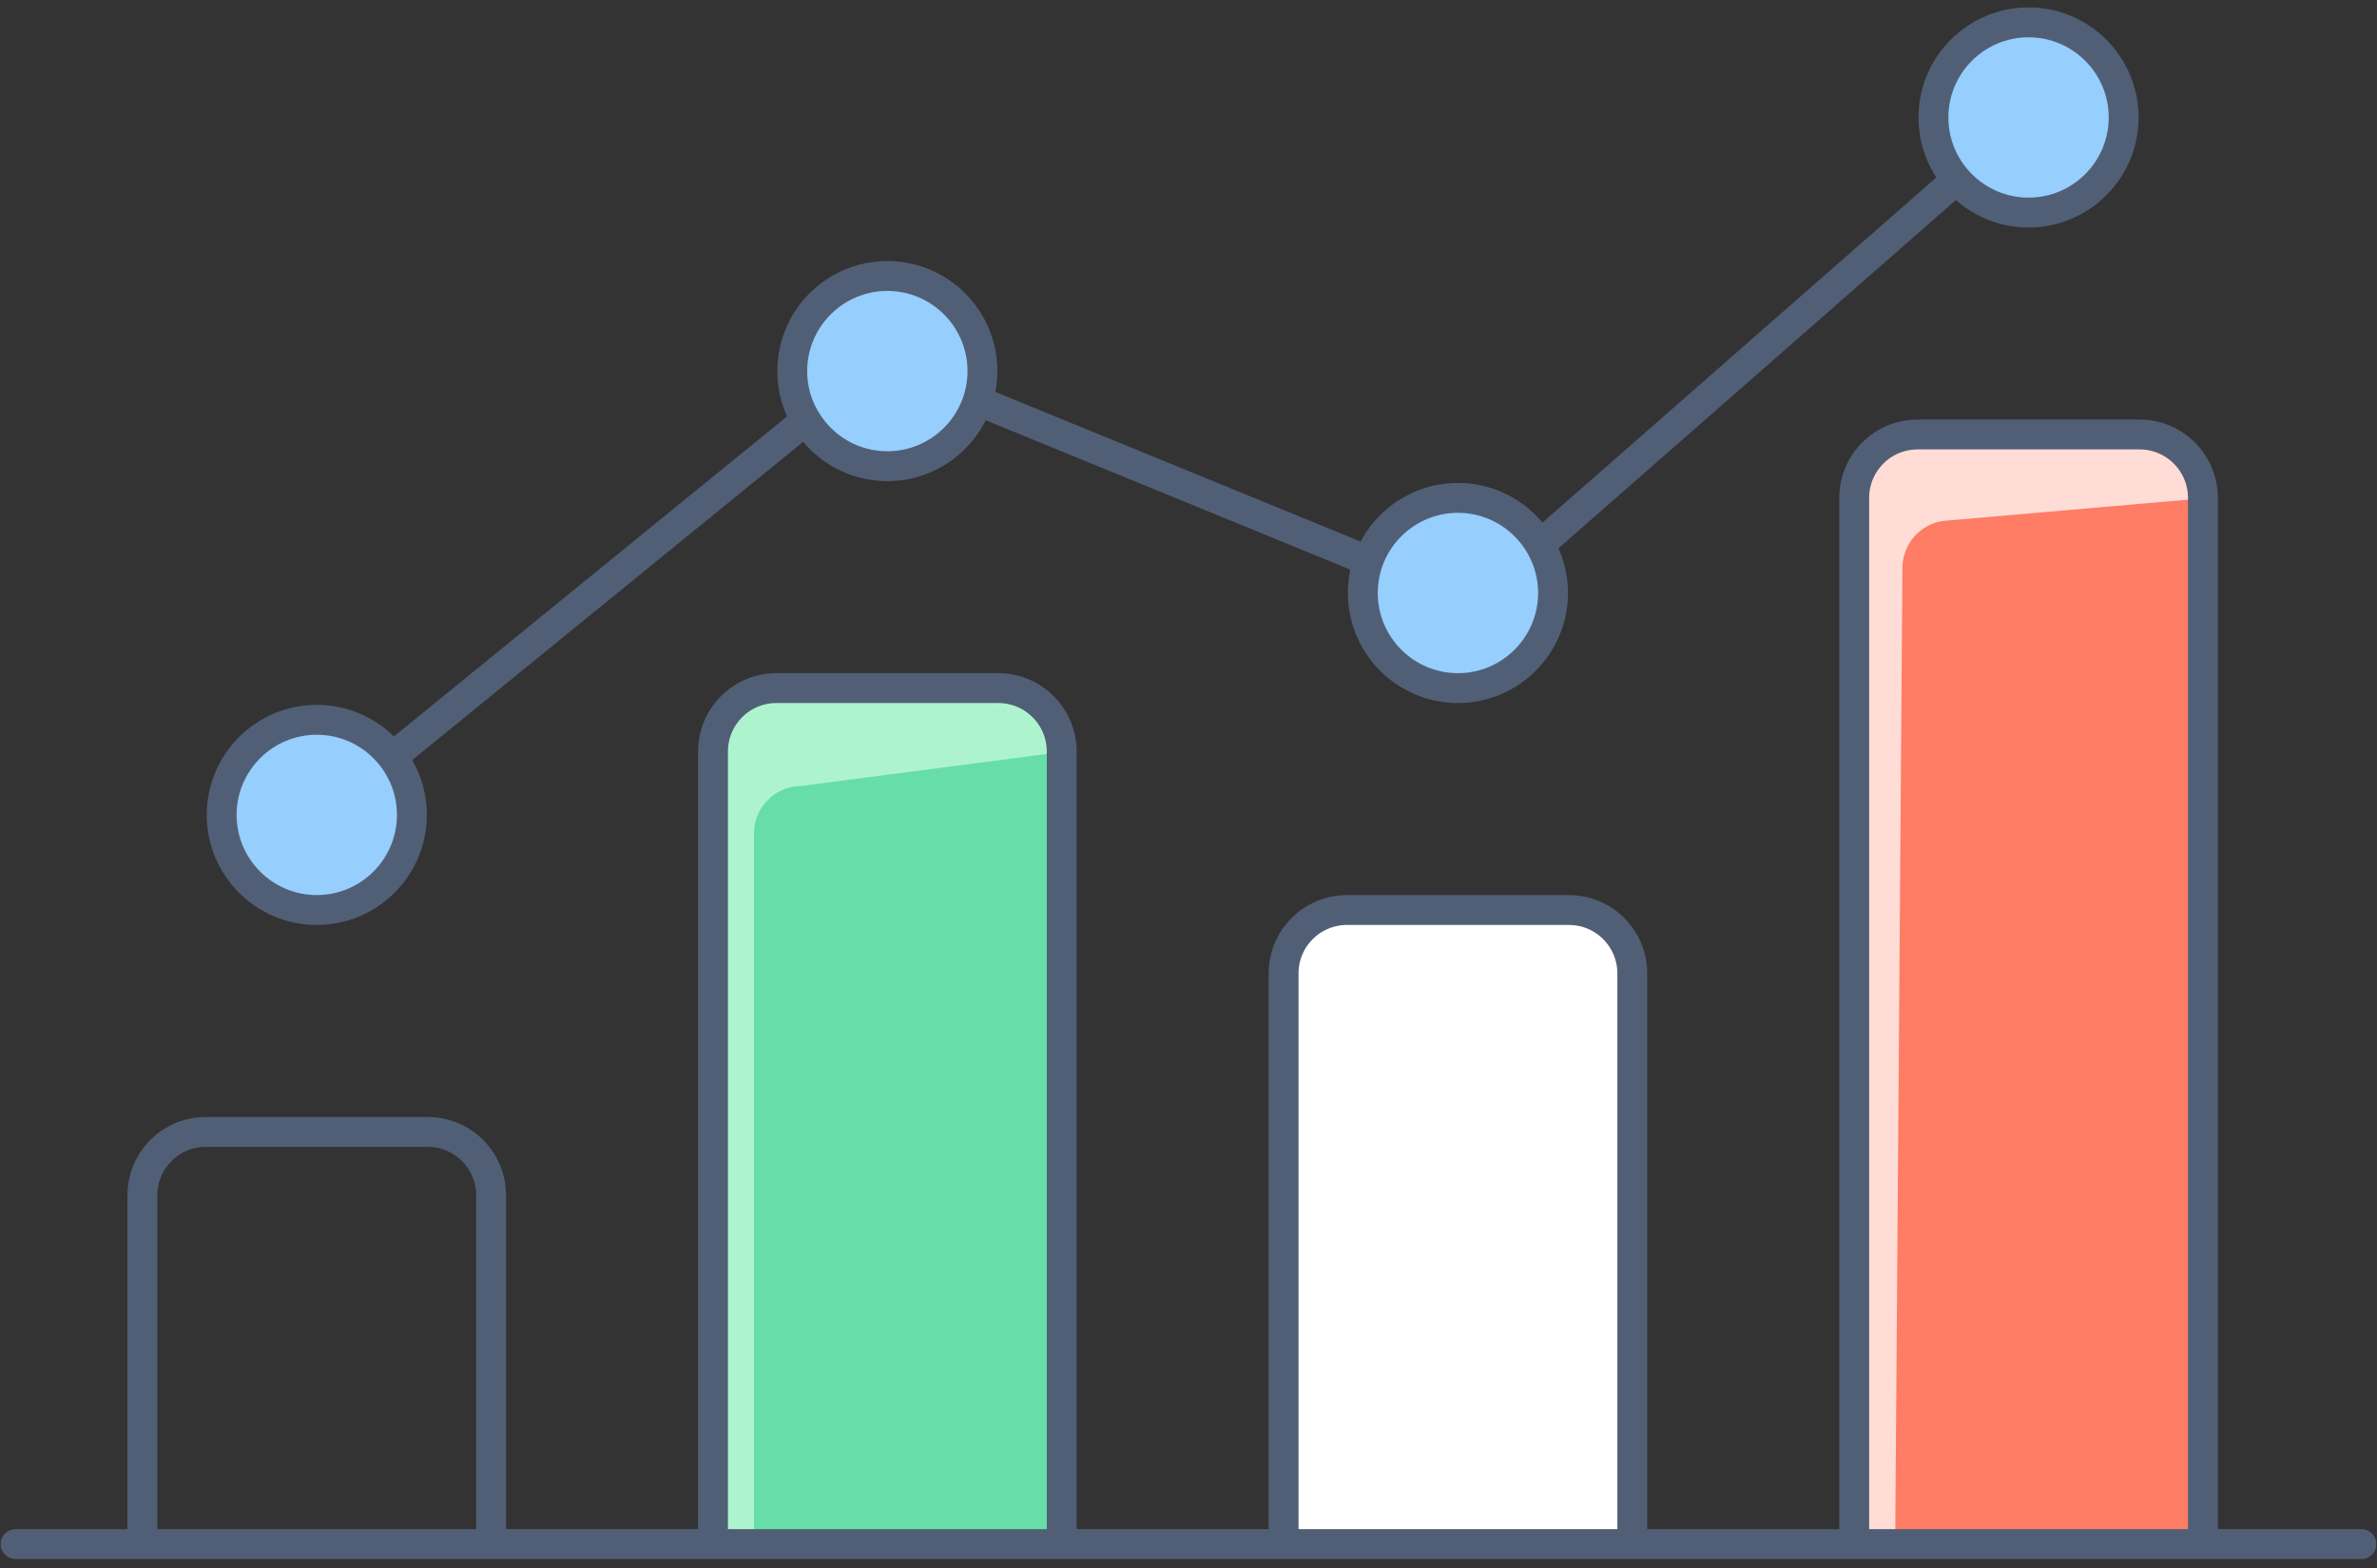 <svg xmlns="http://www.w3.org/2000/svg" width="191" height="126" viewBox="0 0 191 126" fill="none"><rect x="0" y="0" width="191" height="126" fill="#333333" stroke="none"/><g id="statistics"><path id="Fill 64" fill-rule="evenodd" clip-rule="evenodd" d="M25.454 57.834C29.67 57.834 33.096 61.26 33.096 65.476C33.096 69.691 29.67 73.117 25.454 73.117C21.238 73.117 17.812 69.691 17.812 65.476C17.812 61.26 21.238 57.834 25.454 57.834Z" fill="#96CEFD"></path><path id="Fill 65" fill-rule="evenodd" clip-rule="evenodd" d="M163.001 1.796C167.217 1.796 170.643 5.222 170.643 9.437C170.643 13.653 167.217 17.079 163.001 17.079C158.785 17.079 155.359 13.653 155.359 9.437C155.359 5.222 158.785 1.796 163.001 1.796Z" fill="#96CEFD"></path><path id="Fill 66" fill-rule="evenodd" clip-rule="evenodd" d="M117.149 40.004C121.365 40.004 124.791 43.43 124.791 47.645C124.791 51.861 121.365 55.287 117.149 55.287C112.934 55.287 109.508 51.861 109.508 47.645C109.508 43.43 112.934 40.004 117.149 40.004Z" fill="#96CEFD"></path><path id="Fill 67" fill-rule="evenodd" clip-rule="evenodd" d="M64.768 33.764C64.055 32.617 63.66 31.267 63.66 29.815C63.66 25.6 67.086 22.174 71.302 22.174C75.517 22.174 78.943 25.6 78.943 29.815C78.943 34.031 75.517 37.457 71.302 37.457C68.525 37.457 66.106 35.98 64.768 33.764Z" fill="#96CEFD"></path><path id="Fill 68" fill-rule="evenodd" clip-rule="evenodd" d="M177.011 40.004V124.061H148.992V40.004C148.992 37.189 151.272 34.909 154.087 34.909H171.917C174.732 34.909 177.011 37.189 177.011 40.004Z" fill="#FF7C65"></path><path id="Fill 69" fill-rule="evenodd" clip-rule="evenodd" d="M85.312 60.382V124.061H57.293V60.382C57.293 57.567 59.573 55.287 62.387 55.287H80.218C83.032 55.287 85.312 57.567 85.312 60.382Z" fill="#67DEA8"></path><path id="Stroke 70" d="M11.441 124.061V96.042C11.441 93.227 13.721 90.947 16.536 90.947H34.366C37.181 90.947 39.461 93.227 39.461 96.042V124.061" stroke="#515F76" stroke-width="2.4"></path><g id="Group 73"><path id="Fill 71" fill-rule="evenodd" clip-rule="evenodd" d="M103.141 124.061V78.212C103.141 75.397 105.42 73.117 108.235 73.117H126.065C128.88 73.117 131.16 75.397 131.16 78.212V124.061" fill="white"></path><path id="Stroke 72" d="M103.141 124.061V78.212C103.141 75.397 105.42 73.117 108.235 73.117H126.065C128.88 73.117 131.16 75.397 131.16 78.212V124.061" stroke="#515F76" stroke-width="2.4"></path></g><path id="Stroke 74" fill-rule="evenodd" clip-rule="evenodd" d="M78.943 29.815C78.943 34.031 75.517 37.457 71.302 37.457C68.525 37.457 66.106 35.98 64.768 33.764C64.055 32.617 63.66 31.267 63.66 29.815C63.66 25.6 67.086 22.174 71.302 22.174C75.517 22.174 78.943 25.6 78.943 29.815Z" stroke="#515F76" stroke-width="2.4" stroke-linecap="round"></path><path id="Stroke 75" fill-rule="evenodd" clip-rule="evenodd" d="M170.643 9.437C170.643 13.653 167.217 17.079 163.001 17.079C158.785 17.079 155.359 13.653 155.359 9.437C155.359 5.222 158.785 1.796 163.001 1.796C167.217 1.796 170.643 5.222 170.643 9.437Z" stroke="#515F76" stroke-width="2.4" stroke-linecap="round"></path><path id="Stroke 76" fill-rule="evenodd" clip-rule="evenodd" d="M124.791 47.645C124.791 51.861 121.365 55.287 117.149 55.287C112.934 55.287 109.508 51.861 109.508 47.645C109.508 43.43 112.934 40.004 117.149 40.004C121.365 40.004 124.791 43.43 124.791 47.645Z" stroke="#515F76" stroke-width="2.4" stroke-linecap="round"></path><path id="Stroke 77" fill-rule="evenodd" clip-rule="evenodd" d="M33.096 65.476C33.096 69.691 29.67 73.117 25.454 73.117C21.238 73.117 17.812 69.691 17.812 65.476C17.812 61.26 21.238 57.834 25.454 57.834C29.67 57.834 33.096 61.26 33.096 65.476Z" stroke="#515F76" stroke-width="2.4" stroke-linecap="round"></path><path id="Stroke 78" d="M32.062 60.381L64.768 33.763L64.934 33.636" stroke="#515F76" stroke-width="2.4"></path><path id="Stroke 79" d="M78.941 32.362L109.508 44.882" stroke="#515F76" stroke-width="2.4"></path><path id="Stroke 80" d="M123.914 43.608L156.531 15.028" stroke="#515F76" stroke-width="2.4"></path><path id="Fill 81" fill-rule="evenodd" clip-rule="evenodd" d="M171.916 35.028H154.085C150.992 35.028 148.461 37.56 148.461 40.653V124.061L152.282 124.18L152.868 45.604C152.882 43.722 154.265 42.13 156.126 41.853L176.744 40.064C176.744 37.249 174.73 35.028 171.916 35.028Z" fill="#FFDDD6"></path><path id="Stroke 82" d="M148.992 124.061V40.004C148.992 37.189 151.272 34.909 154.087 34.909H171.917C174.732 34.909 177.011 37.189 177.011 40.004V124.061" stroke="#515F76" stroke-width="2.4"></path><path id="Fill 83" fill-rule="evenodd" clip-rule="evenodd" d="M80.217 55.406H62.386C59.572 55.406 56.762 57.508 56.762 60.322L56.719 124.18H60.583V66.969C60.583 64.866 62.281 63.158 64.384 63.148L85.152 60.442C85.152 57.895 83.031 55.406 80.217 55.406Z" fill="#ADF4CE"></path><path id="Stroke 84" d="M57.293 124.061V60.382C57.293 57.567 59.573 55.287 62.387 55.287H80.218C83.032 55.287 85.312 57.567 85.312 60.382V124.061" stroke="#515F76" stroke-width="2.4"></path><path id="Stroke 94" d="M1.254 124.062H189.746" stroke="#515F76" stroke-width="2.4" stroke-linecap="round"></path></g></svg>